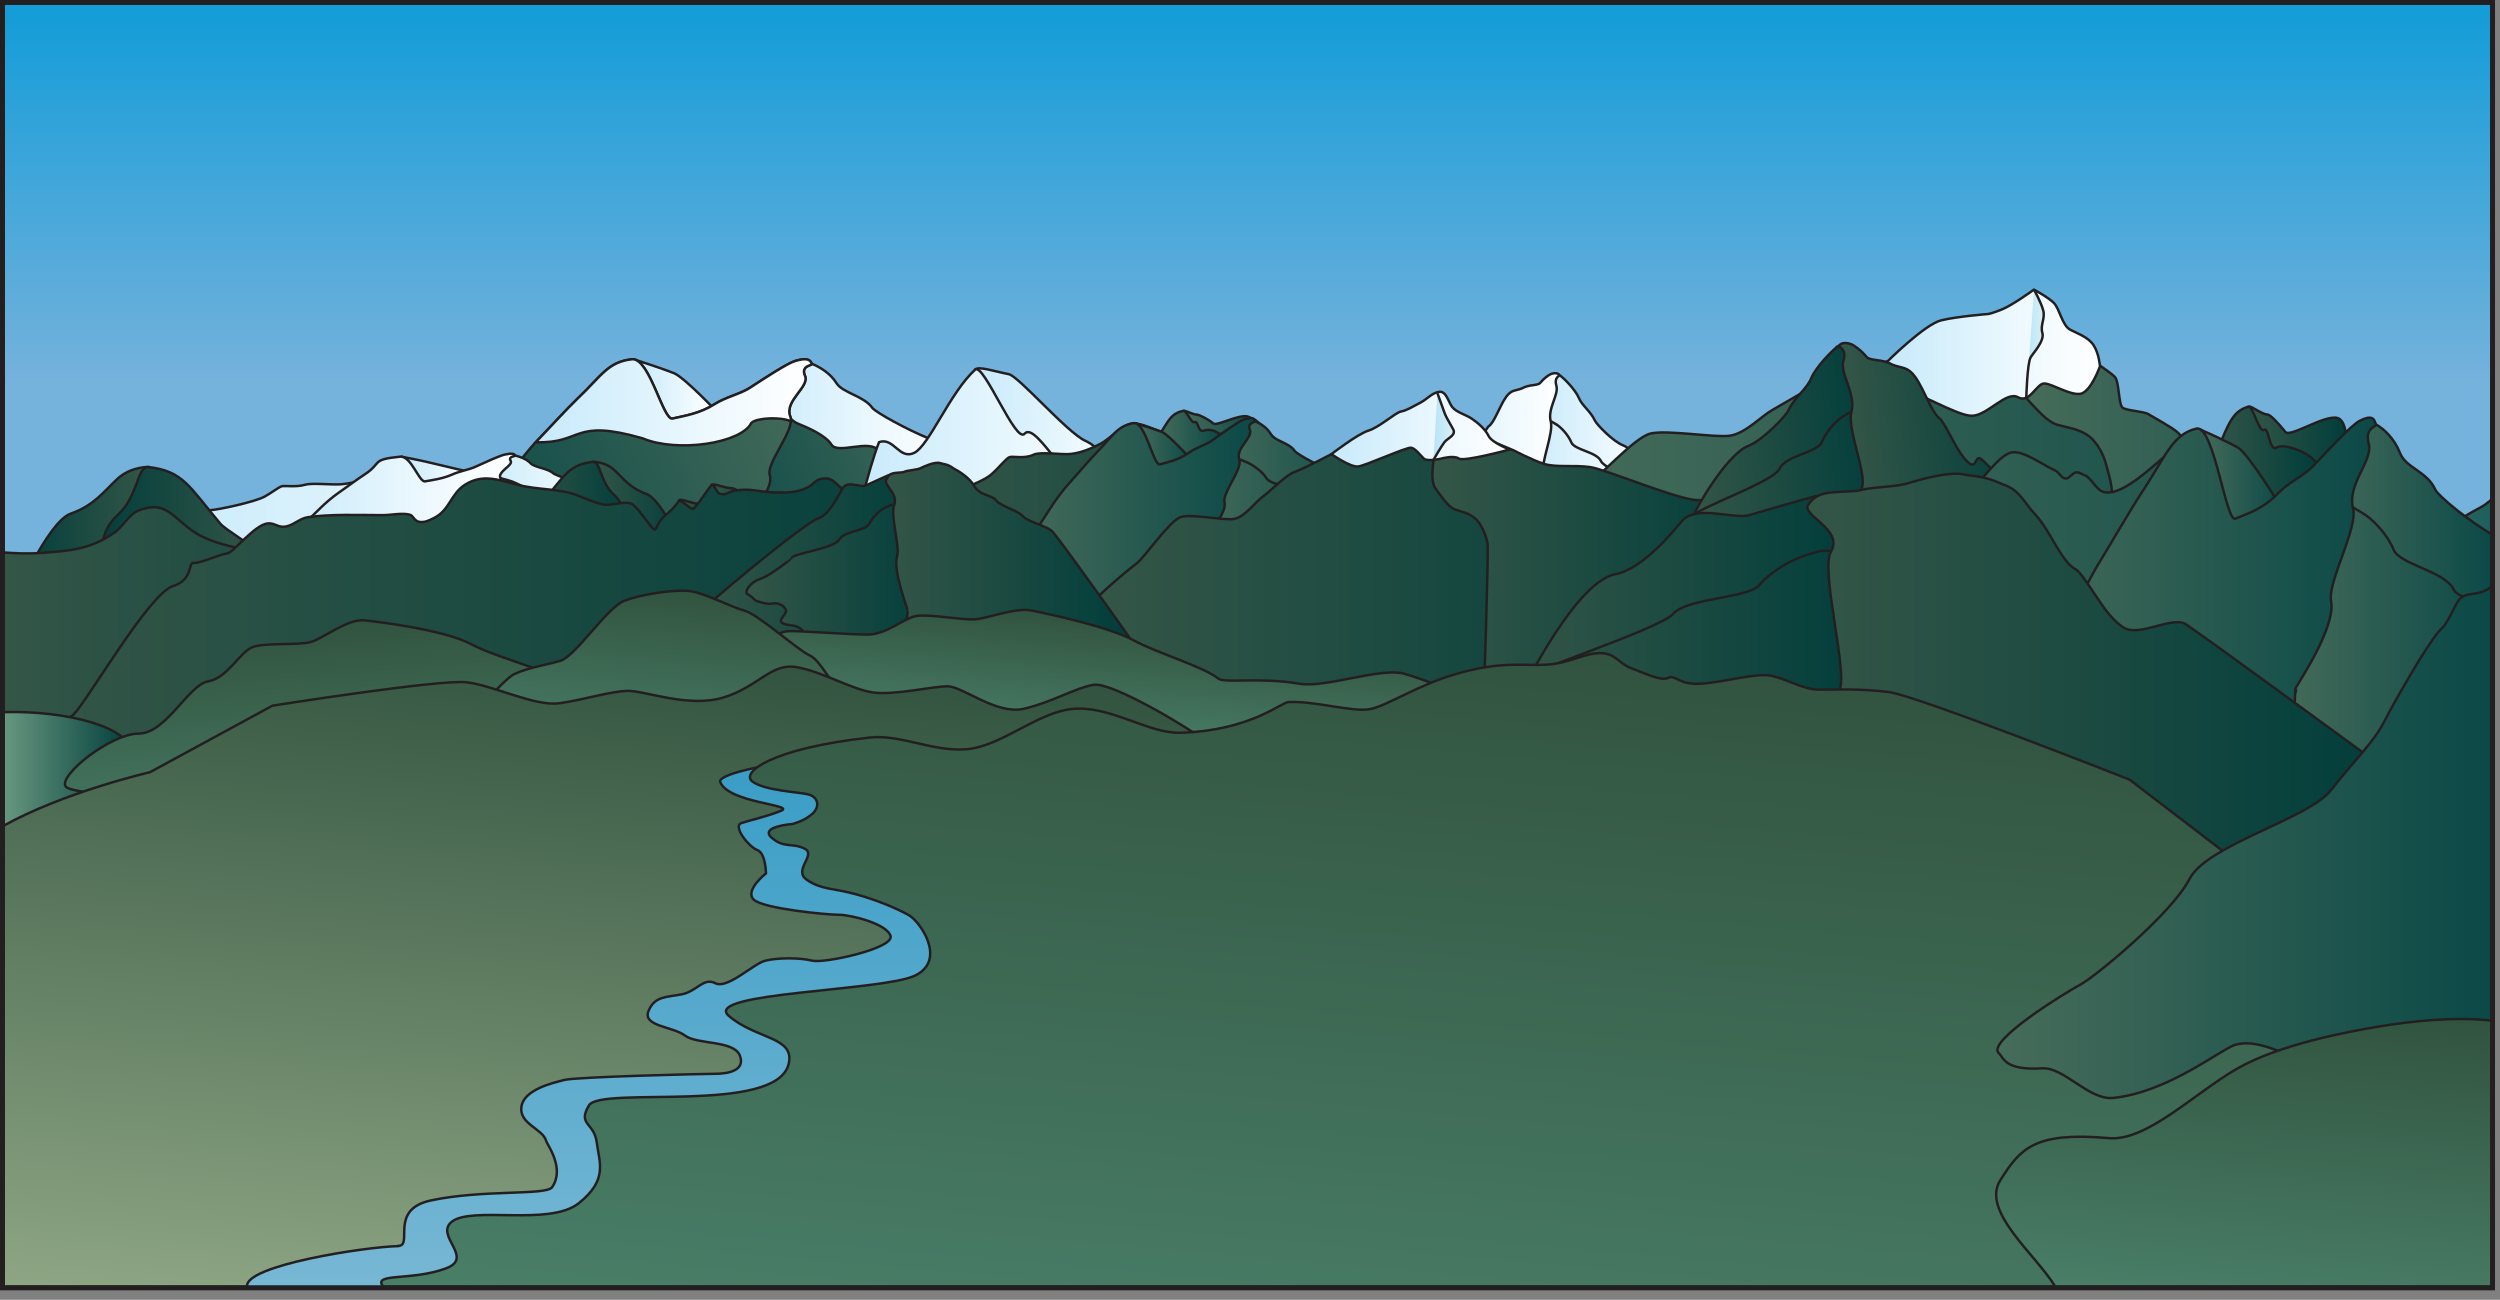 
        <svg xmlns:rdf="http://www.w3.org/1999/02/22-rdf-syntax-ns#" xmlns="http://www.w3.org/2000/svg" xmlns:cc="http://creativecommons.org/ns#" xmlns:xlink="http://www.w3.org/1999/xlink" xmlns:dc="http://purl.org/dc/elements/1.1/" x="0px" y="0px" width="502" height="261" viewBox="0 0 502 261" xml:space="preserve">
            <rect x="0" y="0" width="502" height="261" fill="#808080" stroke="none"/>
            <title>Mountain range 3D: foothills and stream</title>
            <desc xmlns:ian_image_library="https://ian.umces.edu/media-library/">
                <ian_image_library:title>Mountain range 3D: foothills and stream</ian_image_library:title>
                <ian_image_library:descr>Illustration of mountain range with foothills and stream</ian_image_library:descr>
                <ian_image_library:scene>
                    <ian_image_library:contains>diagram, template, base, ecosystem, elements, terrestrial, landform, landscape, feature, mountains, foothills, snowcaps, snowcapped, alp, craig, elevation, peak, pike, palisade, range, ridge, stream river, tributary, headwaters, montane</ian_image_library:contains>
                    <ian_image_library:when>2004-10-06</ian_image_library:when>
                </ian_image_library:scene>
            </desc>
            
 <defs></defs>
 <linearGradient id="ian_symbols_dc853c53085edee4fd47d3c230dd54ff" y2=".5" gradientUnits="userSpaceOnUse" x2="250.5" y1="218.78" x1="250.5">
  <stop stop-color="#75B2DC" offset=".652"/>
  <stop stop-color="#119CD8" offset="1"/>
 </linearGradient>
 <rect height="218.28" width="500" stroke="#231F20" y=".5" x=".5" stroke-width=".5" fill="url(#ian_symbols_dc853c53085edee4fd47d3c230dd54ff)"/>
 <linearGradient id="ian_symbols_843a4709afeec9c4110ebd36321b3267" y2="88.546" gradientUnits="userSpaceOnUse" x2="333.54" y1="88.546" x1="308.03">
  <stop stop-color="#C7EAFB" offset="0"/>
  <stop stop-color="#EEF9FE" offset=".636"/>
  <stop stop-color="#fff" offset="1"/>
 </linearGradient>
 <path stroke="#231F20" stroke-width=".5" d="m313.06 75.27c.815.446 3.321 3.043 3.973 4.628.65 1.581 2.332 2.635 3.217 4.546.36.774 3.599 4.179 5.657 4.977 3.025 1.178 7.673 9.286 7.624 9.825-.027.335-5.141 1.509-7.65 2.591-1.568.673-4.966-6.709-7.081-6.063-3.591 1.105-7.17 3.69-7.17 3.69l-3.605-9.94s2.196-12.27 2.995-12.349c.80-.082 1.23-2.352 2.04-1.908z" fill="url(#ian_symbols_843a4709afeec9c4110ebd36321b3267)"/>
 <linearGradient id="ian_symbols_16a29db582bc03b469ffb004cd1692e2" y2="96.768" gradientUnits="userSpaceOnUse" x2="333.54" y1="96.768" x1="305.57">
  <stop stop-color="#C7EAFB" offset="0"/>
  <stop stop-color="#EEF9FE" offset=".636"/>
  <stop stop-color="#fff" offset="1"/>
 </linearGradient>
 <path stroke="#231F20" stroke-width=".5" d="m312.48 85.213c.814.443 2.383 2.019 3.031 3.599.653 1.585 5.086 1.883 5.974 3.793.885 1.909 12.133 5.737 12.052 6.641-.009.095-4.798 1.146-6.378 2.209-.712.48-1.919-.712-2.683-.442-.93.325-1.149-2.285-1.539-2.237-.367.046-1.413.327-2.397.342-.616.008-1.39-.313-2.001-.215-.857.139-1.33.43-1.736.932-.771.941 1.58 2.388.387 2.947-1.361.636-3.082-.188-4.48 1.296-1.399 1.483-.909 2.927-1.77 3.395-2.819 1.551-4.665 1.628-5.073 1.469-1.236-.488 1.807-12.046 1.807-12.046s2.194-12.262 2.994-12.344c.81-.086 1 .201 1.82.653z" fill="url(#ian_symbols_16a29db582bc03b469ffb004cd1692e2)"/>
 <linearGradient id="ian_symbols_22edbbbbb47af78495d159082abffb08" y2="91.934" gradientUnits="userSpaceOnUse" x2="313.08" y1="91.934" x1="285.17">
  <stop stop-color="#C7EAFB" offset="0"/>
  <stop stop-color="#EEF9FE" offset=".636"/>
  <stop stop-color="#fff" offset="1"/>
 </linearGradient>
 <path stroke="#231F20" stroke-width=".5" d="m306.37 108.81c-.199.143-1.437.231-2.077-.179-.517-.335-1.372-.85-1.547-.923-.354-.157-1.591-.165-2.669-.432-.713-.183-1.636-.895-2.551-1.185-.968-.306-1.947-.174-3.202-.019-.581.069-1.266.884-1.667 1.062-1.575.69-1.869 1.235-3.703.683-2.54-.766-3.783-7.456-3.783-7.456s5.866-7.257 7.831-8.979c1.077-1.045.656 1.459 1.942.365 1.514-1.291 2.804-4.689 3.92-6.109 1.205-.711 2.257-4.14 3.576-5.952 1.072-1.473 1.829-1.166 3.193-1.706 1.39-.824 3.147-.495 3.64-1.1.76-.936 1.759-1.643 2.214-1.8.792-.27 1.405-.125 1.579.189.174.317-1.082.41-.55 2.196.536 1.789-1.836 4.625-1.123 7.195.61 2.187-2.003 8.287-1.546 10.382.654 3.018-3.072 10.021-2.924 10.025 0 0 .30 3.13-.55 3.74z" fill="url(#ian_symbols_22edbbbbb47af78495d159082abffb08)"/>
 <linearGradient id="ian_symbols_bfce0f3c0b39ac044d1b8e94ec6bf70a" y2="86.962" gradientUnits="userSpaceOnUse" x2="192.39" y1="86.962" x1="151.22">
  <stop stop-color="#C7EAFB" offset="0"/>
  <stop stop-color="#EEF9FE" offset=".636"/>
  <stop stop-color="#fff" offset="1"/>
 </linearGradient>
 <path stroke="#231F20" stroke-width=".5" d="m158.53 74.834c1.684.068 2.777-2.497 4.449-1.811 1.669.683 3.756 1.936 4.989 3.915 1.236 1.976 5.491 2.555 7.194 4.963.599.847 6.988 4.393 11.43 6.175l5.791 11.485c-2.532.554-5.354 1.103-7.596 1.415-3.339.472-6.987-3.221-11.473-2.89-7.632.564-15.359 2.861-15.359 2.861l-6.739-12.318c.01-.002 5.64-13.866 7.32-13.798z" fill="url(#ian_symbols_bfce0f3c0b39ac044d1b8e94ec6bf70a)"/>
 <linearGradient id="ian_symbols_9b831404d8a2f3b45591d9ad0704055a" y2="80.911" gradientUnits="userSpaceOnUse" x2="144.37" y1="80.911" x1="127.63">
  <stop stop-color="#C7EAFB" offset="0"/>
  <stop stop-color="#EEF9FE" offset=".636"/>
  <stop stop-color="#fff" offset="1"/>
 </linearGradient>
 <path stroke="#231F20" stroke-width=".5" d="m127.64 72.277s5.111 1.629 7.668 2.644c2.165.86 9.067 8.204 9.067 8.204l-14.056 6.42-2.68-17.268z" fill="url(#ian_symbols_9b831404d8a2f3b45591d9ad0704055a)"/>
 <linearGradient id="ian_symbols_163302d57663a5645d4319b7b23c4b8b" y2="85.391" gradientUnits="userSpaceOnUse" x2="247" gradientTransform="matrix(-.929 .369 .369 .929 340.42 -65.642)" y1="85.391" x1="192.17">
  <stop stop-color="#466C5A" offset=".006"/>
  <stop stop-color="#0B4947" offset="1"/>
 </linearGradient>
 <path stroke="#231F20" stroke-width=".5" d="m149.85 97.159s5.629-13.864 7.313-13.796c1.683.067 1.414 1.027 3.086 1.712 1.669.685 5.494 2.252 6.729 4.23 1.235 1.976 7.726-1.224 9.428 1.18.973 1.377 2.254 1.609 7.231 2.011l13.23.926c-.58.224-5.048 7.783-5.654 7.949-1.538.416-3.437-.153-5.063.004-1.97.192-3.595 1.061-4.422 1.041-.771-.017-2.988.098-5.053-.084-1.291-.11-2.021.595-3.312.583-1.817-.012-2.824.233-3.722.736-1.695.949 2.248 1.868-.305 2.28-2.908.471-5.749 1.111-8.808 2.559-3.061 1.45-2.86 1.279-4.704 1.655-6.048 1.24-9.927.96-10.768.691-2.58-.81 4.77-13.671 4.77-13.671z" fill="url(#ian_symbols_163302d57663a5645d4319b7b23c4b8b)"/>
 <linearGradient id="ian_symbols_151fe898627745d4e9ff6a108adfe0db" y2="70.453" gradientUnits="userSpaceOnUse" x2="295.41" gradientTransform="matrix(-.929 .369 .369 .929 340.42 -65.642)" y1="70.453" x1="216.12">
  <stop stop-color="#466C5A" offset=".006"/>
  <stop stop-color="#0B4947" offset="1"/>
 </linearGradient>
 <path stroke="#231F20" stroke-width=".5" d="m146.13 110.79c-.431.128-3.04-.021-4.342-.628-1.063-.495-2.817-1.267-3.172-1.387-.736-.25-8.83 1.242-10.73.726-2.006-.55-38.047-.903-36.956-3.324 1.614-3.588 5.886-3.149 7.82-5.527 1.938-2.382 5.076-8.069 9.354-12.41 1.434-1.451 6.011-6.444 7.757-8.087 4.972-4.684 6.144-7.491 11.136-8.023 3.484-.063 6.151 12.35 8.031 11.923 2.587-.586 5.511-1.025 8.427-2.871 2.376-1.505 5.217-2.047 7.188-3.344 2.934-1.923 7.511-4.904 9.029-5.353 2.362-.697 3.006-.265 3.308.54.341.405-2.311.256-1.339 2.451.971 2.193-4.239 5.021-2.956 8.166 1.089 2.672-4.899 9.261-4.111 11.796 1.13 3.648-7.278 11.066-6.973 11.096-.02 0 .35 3.71-1.49 4.26z" fill="url(#ian_symbols_151fe898627745d4e9ff6a108adfe0db)"/>
 <linearGradient id="ian_symbols_804a81401d120a64dd1453ddfb601802" y2="80.78" gradientUnits="userSpaceOnUse" x2="163.01" y1="80.78" x1="107.58">
  <stop stop-color="#C7EAFB" offset="0"/>
  <stop stop-color="#EEF9FE" offset=".636"/>
  <stop stop-color="#fff" offset="1"/>
 </linearGradient>
 <path stroke="#231F20" stroke-width=".5" d="m158.69 83.64c-1.283-3.145 3.927-5.973 2.956-8.166-.972-2.195 1.68-2.046 1.339-2.451-.302-.805-.945-1.237-3.308-.54-1.519.449-6.096 3.43-9.029 5.353-1.971 1.296-4.812 1.839-7.188 3.344-2.916 1.846-5.84 2.284-8.427 2.871-1.88.427-4.547-11.985-8.031-11.923-4.992.532-6.164 3.339-11.136 8.023-1.746 1.644-6.323 6.636-7.757 8.087-.181.186-.348.382-.523.567 9.59.29 7.211-4.875 21.438-.792 6.924 2.936 19.798 1.03 21.847-3.089 1.097-1.103 6.286-1.233 7.929-.295.02-.366 0-.704-.11-.989z" fill="url(#ian_symbols_804a81401d120a64dd1453ddfb601802)"/>
 <linearGradient id="ian_symbols_051e418f78847ca44d20fb138777dc28" y2="90.711" gradientUnits="userSpaceOnUse" x2="229.43" y1="90.711" x1="195.73">
  <stop stop-color="#C7EAFB" offset="0"/>
  <stop stop-color="#EEF9FE" offset=".636"/>
  <stop stop-color="#fff" offset="1"/>
 </linearGradient>
 <path stroke="#231F20" stroke-width=".5" d="m229.38 107.17c.702-1.979-5.35-15.894-11.426-18.645-3.722-1.677-13.395-13-15.403-13.391-3.083-.603-6.02-1.661-6.776-.917-.758.741 9.126 26.291 9.126 26.291s23.78 8.64 24.48 6.66z" fill="url(#ian_symbols_051e418f78847ca44d20fb138777dc28)"/>
 <linearGradient id="ian_symbols_bdd5f613f577ad84f91baccc36083a41" y2="94.065" gradientUnits="userSpaceOnUse" x2="230.59" y1="94.065" x1="171.44">
  <stop stop-color="#C7EAFB" offset="0"/>
  <stop stop-color="#EEF9FE" offset=".636"/>
  <stop stop-color="#fff" offset="1"/>
 </linearGradient>
 <path stroke="#231F20" stroke-width=".5" d="m230.59 109.95c-.693-7.086-7.836-16.262-10.788-12.956-3.792 4.243-11.597-12.763-14.065-9.903-1.794 2.078-8.246-14.392-9.937-12.852-5.036 4.577-9.222 15.221-12.217 16.692-2.996 1.467-4.11-3.193-7.067-2.151-2.079 5.181-5.074 17.964-5.074 17.964s49.97 13.9 59.15 3.21z" fill="url(#ian_symbols_bdd5f613f577ad84f91baccc36083a41)"/>
 <linearGradient id="ian_symbols_6e80587621b741044d3fde1906ecae6c" y2="120.19" gradientUnits="userSpaceOnUse" x2="149.04" y1="120.19" x1="26.457">
  <stop stop-color="#C7EAFB" offset="0"/>
  <stop stop-color="#EEF9FE" offset=".636"/>
  <stop stop-color="#fff" offset="1"/>
 </linearGradient>
 <path stroke="#231F20" stroke-width=".5" d="m148.74 114.81c.624-.945-.579-1.902-.705-2.896-.117-.933.715-2.063.064-3.097-.501-.792-1.903-2.485-3.064-3.046-1.253-.607-4.22 2.128-5.778 1.542-.813-.306-4.842-1.385-5.639-1.803-1.936-1.026-.567-4.771-4.202-5.032-2.004-.141-2.587-.113-4.06-.414-1.133-.234-2.273-.681-3.432-.966-1.433-.355-1.028-.552-2.51-.614-.584-.024-1.232.304-1.946.317-2.757.052-5.515-1.015-7.363-1.818-2.784-1.212-5.942-3.907-7.29-4.051-1.348-.149-7.926 3.335-11.056 2.811-.858-.14-1.547-.796-2.284-.892-.361-.044-.945-.275-1.472-.093-.527.177-.666.297-1.105.262-.427-.033-.782-.35-1.219-.432-1.57-.293-4.15-1.137-5.674-.994-1.761.171-4.375 1.913-5.955 2.418-1.664.534-3.502 1.066-5.627 1.235-1.8.136-5.863-.319-7.207.097-1.677.515-3.964.148-4.593.288-.63.141-2.011 1.28-3.459 2.073-2.039 1.122-9.546 2.686-10.819 2.721-1.271.041-7.428 2.801-9.474 2.923l-6.417 27.513c3.922-.202 3.975 14.637 4.356 14.598 3.923-.402 24.592-15.56 28.726-15.351 11.345.572 24.867-2.252 35.449-.615 9.738 1.508 18.893-10.092 28.988-11.891 7.353-1.308 19.312-2.355 25.061-4.617-.03-.06-.13-.12-.30-.16z" fill="url(#ian_symbols_6e80587621b741044d3fde1906ecae6c)"/>
 <linearGradient id="ian_symbols_3b0c855dc4ff4ff4b524c87b2cda76d7" y2="97.456" gradientUnits="userSpaceOnUse" x2="126.07" y1="97.456" x1="95.651">
  <stop stop-color="#C7EAFB" offset="0"/>
  <stop stop-color="#EEF9FE" offset=".636"/>
  <stop stop-color="#fff" offset="1"/>
 </linearGradient>
 <path stroke="#231F20" stroke-width=".5" d="m103.44 91.46c1.059.266 2.371.765 3.13 1.589.76.823 3.478.997 4.527 1.999.426.401 5.659 2.192 8.359 2.695 3.974.74 6.719 3.41 6.615 3.681-.065.167-5.67 1.202-9.118 1.62-2.147.258-4.423-1.259-7.3-1.042-4.898.374-9.885 1.489-9.885 1.489l-4.116-5.154s3.83-6.024 4.908-6.024 1.81-1.117 2.87-.852z" fill="url(#ian_symbols_3b0c855dc4ff4ff4b524c87b2cda76d7)"/>
 <linearGradient id="ian_symbols_22832899d72214f481463c562b67b55f" y2="95.419" gradientUnits="userSpaceOnUse" x2="95.938" y1="95.419" x1="80.814">
  <stop stop-color="#C7EAFB" offset="0"/>
  <stop stop-color="#EEF9FE" offset=".636"/>
  <stop stop-color="#fff" offset="1"/>
 </linearGradient>
 <path stroke="#231F20" stroke-width=".5" d="m80.814 91.748s3.245.609 4.867 1c1.372.33 10.256 2.433 10.256 2.433l-13.688 3.91-1.435-7.343z" fill="url(#ian_symbols_22832899d72214f481463c562b67b55f)"/>
 <linearGradient id="ian_symbols_9f91a9bb1c0078448112890d03e3569a" y2="101.99" gradientUnits="userSpaceOnUse" x2="125.44" y1="101.99" x1="91.02">
  <stop stop-color="#345647" offset="0"/>
  <stop stop-color="#003D3B" offset="1"/>
 </linearGradient>
 <path stroke="#231F20" stroke-width=".5" d="m101.93 96.402c1.059.263 3.045 1.131 3.804 1.956.759.826 6.683 1.195 7.734 2.193 1.05 1.001 12.14.631 11.966 1.08-.017.045-2.176 1.015-4.374 1.469-.992.205-2.2-.008-3.243.088-1.267.117-2.32.516-2.85.524-.492.004-1.915.092-3.234.049-.825-.024-1.303.288-2.131.309-1.161.024-1.811.145-2.394.378-1.103.431 1.408.761-.232.979-1.871.253-3.699.574-5.683 1.246s-1.852.596-3.039.788c-3.894.636-6.375.584-6.906.482-1.628-.305 3.29-5.933 3.29-5.933s3.828-6.026 4.906-6.026c1.059-.013 1.309.144 2.369.408z" fill="url(#ian_symbols_9f91a9bb1c0078448112890d03e3569a)"/>
 <linearGradient id="ian_symbols_cffc04b285df608471c8be03077db8f0" y2="99.518" gradientUnits="userSpaceOnUse" x2="103.46" y1="99.518" x1="56.741">
  <stop stop-color="#C7EAFB" offset="0"/>
  <stop stop-color="#EEF9FE" offset=".636"/>
  <stop stop-color="#fff" offset="1"/>
 </linearGradient>
 <path stroke="#231F20" stroke-width=".5" d="m92.034 107.9c-.277.061-1.945.045-2.77-.192-.672-.193-1.782-.496-2.008-.539-.468-.098-5.675.684-6.885.495-1.276-.202-24.352.265-23.613-.789 1.093-1.561 3.821-1.447 5.098-2.497 1.281-1.05 3.382-3.541 6.191-5.467.943-.648 3.954-2.861 5.099-3.593 3.699-2.372 1.172-3.028 7.261-3.624 2.234-.088 3.741 5.177 4.953 4.96 1.666-.294 3.546-.532 5.44-1.372 1.547-.684 3.376-.966 4.657-1.553 1.91-.874 4.889-2.229 5.871-2.446 1.521-.337 1.928-.164 2.109.174.213.168-1.484.148-.897 1.069.587.923-2.798 2.226-2.026 3.544.655 1.126-3.286 4.046-2.824 5.117.665 1.541-4.838 4.859-4.644 4.867.005.01.183 1.59-1.008 1.85z" fill="url(#ian_symbols_cffc04b285df608471c8be03077db8f0)"/>
 <linearGradient id="ian_symbols_661266c0e274c6c41df2eee35062c580" y2="107.37" gradientUnits="userSpaceOnUse" x2="183.93" gradientTransform="matrix(-1 0 0 1 186.55 0)" y1="107.37" x1="156.71">
  <stop stop-color="#345647" offset="0"/>
  <stop stop-color="#003D3B" offset="1"/>
 </linearGradient>
 <path stroke="#231F20" stroke-width=".5" d="m2.624 120.98s6.86-16.185 11.595-17.845c4.656-1.628 6.577-4.39 9.322-6.947 2.746-2.554 6.295-2.417 6.295-2.417l-1.285 21.693-25.927 5.51z" fill="url(#ian_symbols_661266c0e274c6c41df2eee35062c580)"/>
 <linearGradient id="ian_symbols_869584c096f565d4ed6d3d5c8b961eaa" y2="104.94" gradientUnits="userSpaceOnUse" x2="167.77" gradientTransform="matrix(-1 0 0 1 186.55 0)" y1="104.94" x1="133.88">
  <stop stop-color="#345647" offset="0"/>
  <stop stop-color="#003D3B" offset="1"/>
 </linearGradient>
 <path stroke="#231F20" stroke-width=".5" d="m18.777 115.32c2.226-4.224.772-8.228 4.896-11.955 4.122-3.729 3.861-9.85 6.145-9.58 6.986.825 8.124 3.878 14.433 11.385.947 1.127 6.255 4.263 8.419 6.203-16.448 6.31-14.652 4.81-33.893 3.96z" fill="url(#ian_symbols_869584c096f565d4ed6d3d5c8b961eaa)"/>
 <linearGradient id="ian_symbols_5e42d0ce7dce6964ddab8136464c8af6" y2="102.09" gradientUnits="userSpaceOnUse" x2="137.75" y1="102.09" x1="119.03">
  <stop stop-color="#345647" offset="0"/>
  <stop stop-color="#003D3B" offset="1"/>
 </linearGradient>
 <path stroke="#231F20" stroke-width=".5" d="m137.75 111.45s-4.717-11.13-7.973-12.272c-3.204-1.122-4.524-3.021-6.413-4.779-1.889-1.754-4.329-1.662-4.329-1.662l.884 14.919 17.83 3.79z" fill="url(#ian_symbols_5e42d0ce7dce6964ddab8136464c8af6)"/>
 <linearGradient id="ian_symbols_cec5431714f876043d079e0d8f7336b6" y2="100.42" gradientUnits="userSpaceOnUse" x2="126.64" y1="100.42" x1="103.33">
  <stop stop-color="#345647" offset="0"/>
  <stop stop-color="#003D3B" offset="1"/>
 </linearGradient>
 <path stroke="#231F20" stroke-width=".5" d="m126.64 107.56c-1.529-2.905-.531-5.66-3.368-8.222-2.833-2.565-2.655-6.773-4.226-6.59-4.806.568-5.587 2.667-9.927 7.831-.649.774-4.3 2.933-5.788 4.265 11.32 4.34 10.08 3.3 23.32 2.72z" fill="url(#ian_symbols_cec5431714f876043d079e0d8f7336b6)"/>
 <linearGradient id="ian_symbols_569bab1f7837a604e51b89591fedc212" y2="106.78" gradientUnits="userSpaceOnUse" x2="299.87" y1="106.78" x1="182.55">
  <stop stop-color="#345647" offset="0"/>
  <stop stop-color="#003D3B" offset="1"/>
 </linearGradient>
 <path stroke="#231F20" stroke-width=".5" d="m299.56 120.51c.658-1.579-.609-3.18-.74-4.843-.124-1.56.751-3.445.064-5.18-.526-1.326-2.001-4.151-3.221-5.089-1.316-1.013-4.23-1.523-5.869-2.505-.854-.512-1.977-1.21-2.815-1.916-2.035-1.711-3.918-3.993-7.74-4.429-2.105-.234-2.72-.185-4.268-.692-1.189-.39-2.392-1.138-3.608-1.616-1.507-.588-1.083-.92-2.64-1.022-.612-.044-1.296.512-2.047.532-2.898.079-5.798-1.696-7.741-3.041-2.929-2.026-6.25-6.533-7.667-6.779-1.419-.239-8.333 5.58-11.624 4.709-.903-.241-1.628-1.337-2.401-1.494-.382-.076-.996-.458-1.549-.158-.553.298-.699.5-1.162.439-.45-.053-.822-.583-1.282-.719-1.651-.496-4.364-1.905-5.966-1.659-1.852.278-4.6 3.186-6.264 4.04-1.747.893-3.68 1.781-5.915 2.055-1.893.237-6.165-.521-7.579.168-1.761.864-4.168.25-4.827.483-.662.232-2.117 2.138-3.638 3.463-2.146 1.873-10.039 4.493-11.376 4.558-1.338.059-2.992.055-5.141.261v19.815c4.121-.337 12.949-1.063 13.352-1.132 4.123-.671 8.54-.711 12.889-.363 11.928.956 22.695 4.096 33.822 6.829 10.24 2.523 20.297 6.307 30.911 3.301 7.732-2.188 20.306-3.94 26.353-7.726-.01-.14-.11-.23-.29-.30z" fill="url(#ian_symbols_569bab1f7837a604e51b89591fedc212)"/>
 <linearGradient id="ian_symbols_c2207dae4c735f6439aa848ef740efd3" y2="84.942" gradientUnits="userSpaceOnUse" x2="251.66" y1="84.942" x1="237.72">
  <stop stop-color="#466C5A" offset=".006"/>
  <stop stop-color="#0B4947" offset="1"/>
 </linearGradient>
 <path stroke="#231F20" stroke-width=".5" d="m251.37 87.379s1.097-3.386-.979-3.777c-1.815-.34-6.092 2.003-6.752 1.441-1.103-.937-2.885-1.766-3.274-1.782-.892-.02-2.385-.894-2.618-.74-.228.152 1.167 4.328 1.167 4.328l12.45.530z" fill="url(#ian_symbols_c2207dae4c735f6439aa848ef740efd3)"/>
 <linearGradient id="ian_symbols_2002f299385176b43d79c369a9855ed7" y2="87.478" gradientUnits="userSpaceOnUse" x2="244.97" y1="87.478" x1="232.56">
  <stop stop-color="#466C5A" offset=".006"/>
  <stop stop-color="#0B4947" offset="1"/>
 </linearGradient>
 <path stroke="#231F20" stroke-width=".5" d="m239.6 92.462c2.019-.122 3.955-4.027 5.362-4.666.158-1.131-2.143-1.787-3.156-1.341-1.3.569-1.128-2.079-1.979-1.694-.619.282-1.602-2.403-2.204-2.268-1.839.406-2.518 1.131-3.797 3.218-.143.233-.927 1.52-1.258 1.912 1.88 1.177 4.52 4.993 7.04 4.839z" fill="url(#ian_symbols_2002f299385176b43d79c369a9855ed7)"/>
 <linearGradient id="ian_symbols_f1dbd6769790c164d1bf3ac5597cdc27" y2="94.579" gradientUnits="userSpaceOnUse" x2="275.72" y1="94.579" x1="243.74">
  <stop stop-color="#466C5A" offset=".006"/>
  <stop stop-color="#0B4947" offset="1"/>
 </linearGradient>
 <path stroke="#231F20" stroke-width=".5" d="m251.92 84.557c1.114.442 2.497 1.275 3.294 2.654.8 1.38 3.655 1.671 4.761 3.343.446.677 5.95 3.665 8.791 4.502 4.177 1.24 7.062 5.707 6.955 6.152-.069.285-5.962 2.018-9.589 2.713-2.26.429-4.65-2.107-7.676-1.742-5.149.625-10.394 2.489-10.394 2.489l-4.326-8.616s4.024-10.073 5.158-10.073c1.14-.002 1.92-1.866 3.03-1.424z" fill="url(#ian_symbols_f1dbd6769790c164d1bf3ac5597cdc27)"/>
 <linearGradient id="ian_symbols_32c1042315a41a24599d3c7d110d6ba8" y2="91.175" gradientUnits="userSpaceOnUse" x2="239.22" y1="91.175" x1="228.13">
  <stop stop-color="#466C5A" offset=".006"/>
  <stop stop-color="#0B4947" offset="1"/>
 </linearGradient>
 <path stroke="#231F20" stroke-width=".5" d="m228.13 85.04s3.415 1.018 5.119 1.671c1.444.549 5.966 5.605 5.966 5.605l-9.573 4.996-1.52-12.272z" fill="url(#ian_symbols_32c1042315a41a24599d3c7d110d6ba8)"/>
 <linearGradient id="ian_symbols_4f85269680eefa34294ff3cf11e23002" y2="102.17" gradientUnits="userSpaceOnUse" x2="275.06" y1="102.17" x1="238.86">
  <stop stop-color="#466C5A" offset=".006"/>
  <stop stop-color="#0B4947" offset="1"/>
 </linearGradient>
 <path stroke="#231F20" stroke-width=".5" d="m250.34 92.819c1.113.442 3.202 1.886 4 3.266.798 1.375 7.027 2 8.133 3.671 1.104 1.672 12.764 1.052 12.581 1.803-.018.078-2.287 1.699-4.6 2.459-1.042.338-2.313-.012-3.409.146-1.333.195-2.441.859-2.997.871-.517.011-2.013.156-3.401.084-.867-.039-1.37.482-2.238.516-1.224.044-1.906.245-2.517.634-1.161.721 1.479 1.269-.246 1.639-1.968.417-3.89.957-5.974 2.084-2.087 1.122-1.95.991-3.198 1.314-4.094 1.062-6.702.973-7.263.81-1.709-.516 3.462-9.927 3.462-9.927s4.024-10.068 5.157-10.068c1.14.003 1.41.266 2.52.707z" fill="url(#ian_symbols_4f85269680eefa34294ff3cf11e23002)"/>
 <linearGradient id="ian_symbols_1521bc8a3ba424b4c18acc28bc434498" y2="102.85" gradientUnits="userSpaceOnUse" x2="251.94" y1="102.85" x1="202.81">
  <stop stop-color="#466C5A" offset=".006"/>
  <stop stop-color="#0B4947" offset="1"/>
 </linearGradient>
 <path stroke="#231F20" stroke-width=".5" d="m239.93 112.05c-.291.104-2.046.072-2.915-.325-.704-.324-1.873-.83-2.11-.901-.491-.159-11.87 11.223-13.141 10.909-1.341-.336-19.701-9.634-18.929-11.396 1.15-2.611 4.02-2.424 5.364-4.181 1.344-1.754 3.553-5.916 6.506-9.138.992-1.083 4.162-4.783 5.362-6.007 3.43-3.49 4.267-5.534 7.639-6.056 2.348-.146 3.932 8.651 5.206 8.293 1.753-.494 3.728-.888 5.721-2.292 1.625-1.147 3.55-1.615 4.897-2.597 2.009-1.462 5.143-3.728 6.174-4.089 1.6-.566 2.026-.276 2.215.291.227.278-1.558.253-.942 1.791.618 1.54-2.941 3.712-2.132 5.924.69 1.879-3.452 6.762-2.968 8.551.699 2.579-5.086 8.124-4.882 8.135 0 0 .18 2.64-1.07 3.09z" fill="url(#ian_symbols_1521bc8a3ba424b4c18acc28bc434498)"/>
 <linearGradient id="ian_symbols_e2b855472aedee349dd7a2f6f6f416bd" y2="97.312" gradientUnits="userSpaceOnUse" x2="278.17" y1="97.312" x1="268.35">
  <stop stop-color="#345647" offset="0"/>
  <stop stop-color="#003D3B" offset="1"/>
 </linearGradient>
 <path stroke="#231F20" stroke-width=".5" d="m277.76 101.28s1.243-3.893-.561-4.608c-1.773-.701-5.396-1.892-6.442-2.991-1.047-1.103-2.398-1.045-2.398-1.045l.49 9.349 8.91-.70z" fill="url(#ian_symbols_e2b855472aedee349dd7a2f6f6f416bd)"/>
 <linearGradient id="ian_symbols_d9e21a7077c6ddb4318198f3537e4bd0" y2="97.453" gradientUnits="userSpaceOnUse" x2="272.56" y1="97.453" x1="259.65">
  <stop stop-color="#345647" offset="0"/>
  <stop stop-color="#003D3B" offset="1"/>
 </linearGradient>
 <path stroke="#231F20" stroke-width=".5" d="m272.56 101.92c-.847-1.819-.293-3.544-1.864-5.148-1.571-1.606-1.471-4.246-2.339-4.129-2.663.358-3.099 1.673-5.499 4.907-.361.486-2.384 1.834-3.208 2.67 6.27 2.71 5.58 2.07 12.91 1.7z" fill="url(#ian_symbols_d9e21a7077c6ddb4318198f3537e4bd0)"/>
 <linearGradient id="ian_symbols_d7fb785802b1aec4d9947bd26696e707" y2="110.71" gradientUnits="userSpaceOnUse" x2="493.61" y1="110.71" x1="306.48">
  <stop stop-color="#466C5A" offset=".006"/>
  <stop stop-color="#0B4947" offset="1"/>
 </linearGradient>
 <path stroke="#231F20" stroke-width=".5" d="m485.73 116.54l-25.28-12.504-15.548-5.374-6.358-6.159-8.717-8.218-7.777-.979-10.803-7.698-7.591-5.663-11.725 3.059-12.884-.473s-9.741 3.44-12.326 4.107-8.648 4.479-10.836 5.686c-2.188 1.21-5.488 4.821-8.674 5.187-3.188.366-12.541-1.248-15.826-.446-3.283.8-10.945 9.495-13.193 10.743-2.248 1.247-9.734 6.162-11.268 7.556-1.536 1.396 1.447 12.399 1.447 12.399l12.621 5.501 17.039 2.962 30.918 2.117 54.979 23.135 36.027-25.767 33.661-2.164v-2.501l-7.88-4.51z" fill="url(#ian_symbols_d7fb785802b1aec4d9947bd26696e707)"/>
 <linearGradient id="ian_symbols_827019f45fbdb8e4319d6d57e14d6c22" y2="91.115" gradientUnits="userSpaceOnUse" x2="492.08" y1="91.115" x1="406.42">
  <stop stop-color="#466C5A" offset=".006"/>
  <stop stop-color="#0B4947" offset="1"/>
 </linearGradient>
 <path stroke="#231F20" stroke-width=".5" d="m407.27 71.565s-1.911 6.837 0 8.825c1.913 1.985 3.796 4.304 5.85 4.901 2.052.601 4.439.839 6.337 2.288 1.896 1.451 3.053 4.139 3.411 5.558.356 1.42 1.779 5.581.976 7.517-.804 1.937-3.901 12.93-3.901 12.93s9.442 2.426 11.698 2.434c2.259.008 5.251-1.503 7.313-1.34 2.06.162 5.073-.809 7.309-.296 2.24.515 45.816-3.922 45.816-3.922s-9.021-1.479-11.696-2.286c-2.673-.809-11.516-3.946-13.646-4.577-2.133-.628-13.221-2.896-14.137-3.269-.914-.374-1.112-2.122-1.949-2.944-.839-.821-4.081-3.684-5.362-4.575-1.279-.891-2.999-.747-4.387-1.633-1.387-.891-2.479-3.492-3.9-4.577-1.416-1.086-4.74-2.894-5.63-3.448-.886-.553-4.293-.674-5.141-1.274-.845-.602-.674-5.208-1.56-6.186-.883-.973-6.913-4.951-6.913-4.951l-3.923-4.526-6.57 5.369z" fill="url(#ian_symbols_827019f45fbdb8e4319d6d57e14d6c22)"/>
 <linearGradient id="ian_symbols_6b593534cb99aa540119aae4c6d978a1" y2="70.824" gradientUnits="userSpaceOnUse" x2="421.68" y1="70.824" x1="379.04">
  <stop stop-color="#C7EAFB" offset="0"/>
  <stop stop-color="#EEF9FE" offset=".636"/>
  <stop stop-color="#fff" offset="1"/>
 </linearGradient>
 <path stroke="#231F20" stroke-width=".5" d="m395.98 83.49c3.096-.055 6.887-5.05 9.229-3.721 2.34 1.327 3.732-2.791 5.285-2.764 1.553.025 5.144 2.411 7.245 2.074 2.105-.34 3.938-5.53 3.938-5.53s-.193-2.521-1.252-4.177c-1.061-1.658-3.063-2.292-4.712-3.159-1.648-.869-2.118-4.186-3.295-5.374-1.18-1.184-4.006-2.682-4.006-2.682s-4.242 3.08-6.359 3.948c-2.119.869-2.828.946-2.828.946s-6.125.477-9.424 1.267c-3.299.79-10.762 8.215-10.762 8.215s.897 6.271 3.254 6.006c2.36-.261 10.6 5.002 13.69 4.951z" fill="url(#ian_symbols_6b593534cb99aa540119aae4c6d978a1)"/>
 <linearGradient id="ian_symbols_6084a2532ec404240db532ed595b1a98" y2="68.988" gradientUnits="userSpaceOnUse" x2="410.38" y1="68.988" x1="406.88">
  <stop stop-color="#B6E4FA" offset=".006"/>
  <stop stop-color="#DAF0F4" offset="1"/>
 </linearGradient>
 <path stroke="#231F20" stroke-width=".5" d="m408.42 58.157s1.448 2.566 1.866 4.205c.417 1.641-.649 2.903-.181 4.485.473 1.577-1.682 3.825-2.354 4.915-.675 1.093-.871 8.058-.871 8.058" fill="url(#ian_symbols_6084a2532ec404240db532ed595b1a98)"/>
 <linearGradient id="ian_symbols_395a0cb4395f1004bdbb7a774fc82f00" y2="118.57" gradientUnits="userSpaceOnUse" x2="349" y1="118.57" x1="220.31">
  <stop stop-color="#345647" offset="0"/>
  <stop stop-color="#003D3B" offset="1"/>
 </linearGradient>
 <path stroke="#231F20" stroke-width=".5" d="m285.76 88.941l-7.897 2.66-10.511-.411s-5.645 2.989-7.386 3.572c-1.74.579-4.909 3.897-6.383 4.948-1.473 1.05-3.696 4.19-5.843 4.508-2.146.317-8.447-1.082-10.659-.386-2.212.695-7.373 8.259-8.884 9.345-1.516 1.082-6.559 5.357-7.593 6.572-1.031 1.211.978 10.784.978 10.784l8.5 4.782 11.476 2.579 20.826 1.838 53.974 8.476 7.323-1.554 25.319-2.099-7.96-5.877-17.025-20.089-10.475-4.669-4.284-5.363-5.869-7.143-5.241-.854-7.273-6.697-5.12-4.932z" fill="url(#ian_symbols_395a0cb4395f1004bdbb7a774fc82f00)"/>
 <linearGradient id="ian_symbols_8429b8275d6b2ca43154cc531e7c6ab8" y2="114.14" gradientUnits="userSpaceOnUse" x2="354.13" y1="114.14" x1="287.63">
  <stop stop-color="#345647" offset="0"/>
  <stop stop-color="#003D3B" offset="1"/>
 </linearGradient>
 <path stroke="#231F20" stroke-width=".5" d="m288.2 90.346s-1.286 5.949 0 7.674c1.289 1.729 2.557 3.745 3.94 4.268 1.385.519 2.99.729 4.268 1.991 1.278 1.26 2.057 3.597 2.298 4.832.24 1.234-.836 33.47-.836 33.47l47.454-18.403s9.699-18.889 8.74-19.833c-.956-.942-9.423-4.136-12.958-3.918-3.536.217-18.59-6.179-21.799-6.637-3.208-.458-6.849.12-9.242-.637-2.394-.756-6.033-2.674-6.033-2.674l-11.41-4.786-4.42 4.65z" fill="url(#ian_symbols_8429b8275d6b2ca43154cc531e7c6ab8)"/>
 <linearGradient id="ian_symbols_84880eedafb4c0d4d94e74c23af91806" y2="86.177" gradientUnits="userSpaceOnUse" x2="303.15" y1="86.177" x1="267.36">
  <stop stop-color="#C7EAFB" offset="0"/>
  <stop stop-color="#EEF9FE" offset=".636"/>
  <stop stop-color="#fff" offset="1"/>
 </linearGradient>
 <path stroke="#231F20" stroke-width=".5" d="m283.38 89.899c.832.189 1.804 1.479 2.508 2.176.703.696 3.561 0 3.561 0s2.458-.697 3.491 0c1.03.696 10.211-1.818 10.211-1.818s-3.539-1.295-4.254-2.734c-.714-1.444-2.271-2.707-3.383-3.465-1.11-.753-3.111-1.286-3.904-2.316-.792-1.031-1.194-3.263-2.637-3.057-1.444.203-2.321 1.412-3.75 2.167-1.431.752-2.842 1.605-3.905 1.783-1.065.176-4.288 3.137-6.51 3.825-2.223.684-7.452 4.73-7.452 4.73s3.816 2.708 5.402 2.479c1.58-.230 9.78-3.956 10.62-3.77z" fill="url(#ian_symbols_84880eedafb4c0d4d94e74c23af91806)"/>
 <linearGradient id="ian_symbols_95c6e711d6b4e8b4e580e553c63d5ec1" y2="-22.748" gradientUnits="userSpaceOnUse" x2="360.01" gradientTransform="matrix(.996 -.089 .187 2.086 21.982 166.43)" y1="-22.748" x1="322.48">
  <stop stop-color="#345647" offset="0"/>
  <stop stop-color="#003D3B" offset="1"/>
 </linearGradient>
 <path stroke="#231F20" stroke-width=".5" d="m369.36 69.344c-1.164.639-4.744 4.348-5.673 6.617-.93 2.255-3.332 3.761-4.599 6.49-.513 1.108-5.141 5.972-8.079 7.111-4.322 1.681-10.963 13.266-10.892 14.039.04.477 7.342 2.149 10.929 3.699 2.236.957 7.096-9.587 10.116-8.661 5.131 1.577 10.245 5.271 10.245 5.271l5.146-14.201s-3.135-17.53-4.277-17.638c-1.15-.115-1.77-3.358-2.93-2.727z" fill="url(#ian_symbols_95c6e711d6b4e8b4e580e553c63d5ec1)"/>
 <linearGradient id="ian_symbols_e27c18b139bf101451d240ac1c68b223" y2="-16.515" gradientUnits="userSpaceOnUse" x2="361.23" gradientTransform="matrix(.996 -.089 .187 2.086 21.982 166.43)" y1="-16.515" x1="322.48">
  <stop stop-color="#345647" offset="0"/>
  <stop stop-color="#003D3B" offset="1"/>
 </linearGradient>
 <path stroke="#231F20" stroke-width=".5" d="m370.2 83.547c-1.162.635-3.4 2.89-4.329 5.145-.931 2.265-7.266 2.691-8.533 5.423-1.265 2.723-17.334 8.189-17.217 9.486.012.133 6.852 1.635 9.111 3.151 1.018.688 2.741-1.014 3.832-.629 1.329.465 1.641-3.268 2.2-3.201.524.069 2.017.472 3.424.491.878.013 1.985-.445 2.86-.305 1.225.196 1.898.611 2.479 1.33 1.102 1.344-2.256 3.408-.552 4.209 1.942.913 4.399-.266 6.401 1.85 1.997 2.12 1.299 4.184 2.527 4.851 4.027 2.217 6.664 2.326 7.246 2.097 1.769-.696-2.578-17.205-2.578-17.205s-3.136-17.517-4.28-17.633c-1.14-.113-1.42.301-2.59.940z" fill="url(#ian_symbols_e27c18b139bf101451d240ac1c68b223)"/>
 <linearGradient id="ian_symbols_241b46817edbf294ad73e2c519596476" y2="-19.652" gradientUnits="userSpaceOnUse" x2="391.16" gradientTransform="matrix(.996 -.089 .187 2.086 21.982 166.43)" y1="-19.652" x1="354.63">
  <stop stop-color="#345647" offset="0"/>
  <stop stop-color="#003D3B" offset="1"/>
 </linearGradient>
 <path stroke="#231F20" stroke-width=".5" d="m378.93 117.26c.285.206 2.053.336 2.967-.256.741-.477 1.963-1.213 2.212-1.315.507-.226 2.271-.237 3.811-.619 1.02-.256 2.338-1.274 3.645-1.69 1.386-.434 2.783-.249 4.575-.028.833.102 1.808 1.268 2.384 1.517 2.248.99 2.67 1.767 5.289.978 3.627-1.094 5.405-10.652 5.405-10.652s-8.383-10.365-11.188-12.829c-1.542-1.49-.941 2.086-2.775.525-2.164-1.847-4.005-6.701-5.598-8.727-1.722-1.019-3.228-5.918-5.106-8.505-1.537-2.104-2.618-1.666-4.568-2.438-1.984-1.179-4.492-.709-5.195-1.573-1.088-1.333-2.514-2.349-3.164-2.571-1.131-.384-2.007-.176-2.258.271-.25.454 1.548.586.785 3.139-.763 2.558 2.624 6.607 1.606 10.28-.871 3.12 2.863 11.838 2.21 14.83-.94 4.313 4.386 14.313 4.177 14.32 0 0-.43 4.47.79 5.35z" fill="url(#ian_symbols_241b46817edbf294ad73e2c519596476)"/>
 <linearGradient id="ian_symbols_305b4e52a0c50d641dc44d89101dcc18" y2="258.35" gradientUnits="userSpaceOnUse" x2="118.27" y1="143.39" x1="118.27">
  <stop stop-color="#349BC5" offset="0"/>
  <stop stop-color="#77B7D4" offset="1"/>
 </linearGradient>
 <polygon stroke="#0083B7" stroke-width=".5" points="204.26 195.74 204.27 143.39 142.21 148.16 119.99 189.3 32.272 258.35 99.846 258.35" fill="url(#ian_symbols_305b4e52a0c50d641dc44d89101dcc18)"/>
 <linearGradient id="ian_symbols_a0e0820be2bd79344d396d66158c6ade" y2="118.05" gradientUnits="userSpaceOnUse" x2="3.725" y1="118.05" x1=".5">
  <stop stop-color="#345647" offset="0"/>
  <stop stop-color="#003D3B" offset="1"/>
 </linearGradient>
 <path stroke="#231F20" stroke-width=".5" d="m.5 116.87v2.366l3.225-.231c0-.01-1.337-.92-3.225-2.14z" fill="url(#ian_symbols_a0e0820be2bd79344d396d66158c6ade)"/>
 <linearGradient id="ian_symbols_b51f279cc2a54464190f2c450e38697a" y2="147.88" gradientUnits="userSpaceOnUse" x2="129.79" y1="147.88" x1=".5">
  <stop stop-color="#345647" offset="0"/>
  <stop stop-color="#003D3B" offset="1"/>
 </linearGradient>
 <path stroke="#231F20" stroke-width=".5" d="m127.6 167.24c-7.838-1.069-13.529-10.928-21.911-9.014-5.916-2.896-10.279-8.665-11.647-8.645-1.366.021-2.714 1.964-4.721 1.782-2.004-.184-13.562-14.581-19.215-23.66-2.357-3.784-4.634-10.934-8.373-13.52-5.923-4.106-15.827-3.009-22.495-7.204-4.609-2.899-5.694-6.604-11.257-4.533-2.154.802-3.138 3.226-5.052 4.538-4.777 3.285-8.56 3.591-14.321 4.026-3.265.248-5.773.066-8.103-.089v40.716l9.455-4.333c46.734-.531 60.173 38.981 106.46 46.482 6.897 1.118 5.833-5.485 12.861-6.459.14-1.48.328-2.192.513-2.502-.176-.311-.384-.729-.65-1.336-1.86-4.26-.83-11.58-1.54-16.26z" fill="url(#ian_symbols_b51f279cc2a54464190f2c450e38697a)"/>
 <linearGradient id="ian_symbols_a3dd629a96137ad4291651603ee9cf1e" y2="185.05" gradientUnits="userSpaceOnUse" x2="130.4" y1="185.05" x1="129.79">
  <stop stop-color="#345647" offset="0"/>
  <stop stop-color="#003D3B" offset="1"/>
 </linearGradient>
 <path stroke="#231F20" stroke-width=".5" d="m129.79 184.83z" fill="url(#ian_symbols_a3dd629a96137ad4291651603ee9cf1e)"/>
 <linearGradient id="ian_symbols_6abb1ad16bbd35f42da5f40a8b5a846b" y2="131.48" gradientUnits="userSpaceOnUse" x2="500.5" y1="131.48" x1="474.83">
  <stop stop-color="#456C66" offset=".006"/>
  <stop stop-color="#1D5F5C" offset="1"/>
 </linearGradient>
 <path stroke="#231F20" stroke-width=".5" d="m498.23 101.81c-3.509 1.787-15.616 9.287-18.313 11.62-2.695 2.334-5.09 25.9-5.09 25.9l12.732 15.604 12.938 7.838v-62.602c-.95.78-1.74 1.38-2.27 1.64z" fill="url(#ian_symbols_6abb1ad16bbd35f42da5f40a8b5a846b)"/>
 <linearGradient id="ian_symbols_6fa911c1883e6ce46576ed1b5c84d8d4" y2="85.655" gradientUnits="userSpaceOnUse" x2="291.93" y1="85.655" x1="287.82">
  <stop stop-color="#B6E4FA" offset=".006"/>
  <stop stop-color="#DAF0F4" offset="1"/>
 </linearGradient>
 <path stroke="#231F20" stroke-width=".5" d="m288.63 78.942s1.186 3.294 1.475 4.087c.29.791 1.07 2.002 1.698 3.185.628 1.187-1.119 1.77-1.722 2.526-.601.752-2.256 3.628-2.256 3.628" fill="url(#ian_symbols_6fa911c1883e6ce46576ed1b5c84d8d4)"/>
 <linearGradient id="ian_symbols_b8e89a0fe8f1ebe4815b67bf767e0c71" y2="138.32" gradientUnits="userSpaceOnUse" x2="500.5" y1="138.32" x1="337.54">
  <stop stop-color="#466C5A" offset=".006"/>
  <stop stop-color="#0B4947" offset="1"/>
 </linearGradient>
 <path stroke="#231F20" stroke-width=".5" d="m496.5 129.83c-1.263-1.114-2.929-2.639-4.17-4.176-3.02-3.733-5.809-8.72-11.473-9.669-3.121-.523-4.032-.408-6.325-1.517-1.765-.854-3.544-2.482-5.348-3.524-2.234-1.288-1.605-2.011-3.914-2.24-.909-.088-1.919 1.117-3.032 1.167-4.296.177-8.597-3.704-11.476-6.641-4.34-4.425-9.265-14.272-11.363-14.799-2.101-.531-12.35 12.183-17.231 10.278-1.336-.523-2.41-2.917-3.558-3.267-.565-.168-1.474-.998-2.295-.342s-1.038 1.089-1.722.961c-.666-.12-1.222-1.274-1.903-1.572-2.444-1.078-6.464-4.155-8.841-3.624-2.742.612-6.815 6.962-9.281 8.825-2.594 1.951-5.458 3.893-8.77 4.496-2.802.513-9.137-1.15-11.234.362-2.609 1.882-6.174.544-7.155 1.055-.979.505-3.137 4.665-5.391 7.566-3.181 4.086-14.88 9.802-16.862 9.938-1.98.142-4.434.133-7.617.575v43.274c6.109-.736 19.194-2.326 19.789-2.471 6.111-1.473 12.66-1.561 19.104-.796 17.679 2.095 33.638 8.942 50.128 14.919 15.18 5.498 30.085 13.757 45.815 7.201 7.82-3.263 18.977-6.084 28.125-10.166v-43.374c-1.46-.73-2.92-1.48-4-2.43z" fill="url(#ian_symbols_b8e89a0fe8f1ebe4815b67bf767e0c71)"/>
 <linearGradient id="ian_symbols_d0132b386f69c0d42d3c92521ca41a7d" y2="87.921" gradientUnits="userSpaceOnUse" x2="471.18" y1="87.921" x1="451.6">
  <stop stop-color="#345647" offset="0"/>
  <stop stop-color="#003D3B" offset="1"/>
 </linearGradient>
 <path stroke="#231F20" stroke-width=".5" d="m470.83 94.184s1.427-9.45-1.484-10.254c-2.543-.704-9.507 3.975-10.432 2.821-1.545-1.93-3.066-3.496-3.617-3.519-1.245-.051-3.338-1.858-3.662-1.535-.323.323 1.633 8.928 1.633 8.928l17.56 3.559z" fill="url(#ian_symbols_d0132b386f69c0d42d3c92521ca41a7d)"/>
 <linearGradient id="ian_symbols_f0a9ab741e58ded4d12506577faa75c5" y2="90.824" gradientUnits="userSpaceOnUse" x2="465.24" y1="90.824" x1="444.38">
  <stop stop-color="#345647" offset="0"/>
  <stop stop-color="#003D3B" offset="1"/>
 </linearGradient>
 <path stroke="#231F20" stroke-width=".5" d="m465.24 93.753c.219-2.33-6.502-4.859-7.918-3.943-1.826 1.176-1.585-4.28-2.775-3.478-.87.574-2.246-4.965-3.086-4.688-2.579.836-3.524 2.326-5.321 6.636-.198.481-1.294 3.14-1.757 3.953 4.73 4.356 13.16 14.237 20.87 1.52z" fill="url(#ian_symbols_f0a9ab741e58ded4d12506577faa75c5)"/>
 <linearGradient id="ian_symbols_4a50e3922c2573a4b52fe01b1519674b" y2="107.07" gradientUnits="userSpaceOnUse" x2="500.5" y1="107.07" x1="464.9">
  <stop stop-color="#466C5A" offset=".006"/>
  <stop stop-color="#0B4947" offset="1"/>
 </linearGradient>
 <path stroke="#231F20" stroke-width=".5" d="m488.98 98.274c-1.638-3.648-5.872-4.285-7.055-7.293-1.184-3.008-3.232-4.839-4.883-5.799-1.651-.966-2.804 3.104-4.485 3.109-1.678 0-7.647 21.993-7.647 21.993l6.414 18.817s7.771-4.074 15.404-5.435c4.487-.8 8.03 4.735 11.377 3.794.744-.211 1.558-.467 2.4-.751v-19.357c-4.4-2.43-10.94-7.751-11.52-9.066z" fill="url(#ian_symbols_4a50e3922c2573a4b52fe01b1519674b)"/>
 <linearGradient id="ian_symbols_2cb248b8c2889074c9f4e2393c79f551" y2="99.63" gradientUnits="userSpaceOnUse" x2="458.21" y1="99.63" x1="441.78">
  <stop stop-color="#466C5A" offset=".006"/>
  <stop stop-color="#0B4947" offset="1"/>
 </linearGradient>
 <path stroke="#231F20" stroke-width=".5" d="m441.78 86.229s5.062 2.224 7.586 3.649c2.139 1.203 8.843 12.241 8.843 12.241l-14.189 10.912-2.24-26.801z" fill="url(#ian_symbols_2cb248b8c2889074c9f4e2393c79f551)"/>
 <linearGradient id="ian_symbols_b908e3ce845028e48522b1f9c778657c" y2="131.87" gradientUnits="userSpaceOnUse" x2="500.5" y1="131.87" x1="457.68">
  <stop stop-color="#466C5A" offset=".006"/>
  <stop stop-color="#0B4947" offset="1"/>
 </linearGradient>
 <path stroke="#231F20" stroke-width=".5" d="m492.68 118.37c-1.638-3.648-10.87-5.001-12.054-8.013-1.184-3.009-4.278-6.167-5.928-7.131-1.65-.963-2.04-1.534-3.72-1.53-1.681 0-7.646 21.995-7.646 21.995s-7.663 20.543-5.129 21.66c.833.367 4.74 18.807 10.806 16.494 1.853-.708 7.932-1.501 11.022-3.957 3.09-2.454 1.854-17.549 4.772-18.465 2.557-.805 3.494-2.158 5.21-3.741.91-.841-2.978-3.43-1.168-3.526 1.29-.067-.156-2.161 1.126-2.064 2.06.153 4.277-.165 5.044-.186.827-.022 2.468-1.484 4.442-1.905.338-.073.69-.094 1.047-.091v-7.01c-3.72-.36-7.14-1.01-7.82-2.53z" fill="url(#ian_symbols_b908e3ce845028e48522b1f9c778657c)"/>
 <linearGradient id="ian_symbols_6b1e0c10e4562cd445327efb70dfb2b7" y2="114.6" gradientUnits="userSpaceOnUse" x2="477.07" y1="114.6" x1="404.26">
  <stop stop-color="#466C5A" offset=".006"/>
  <stop stop-color="#0B4947" offset="1"/>
 </linearGradient>
 <path stroke="#231F20" stroke-width=".5" d="m459.27 145.2c-.433.229-3.034.16-4.32-.709-1.044-.703-2.777-1.803-3.127-1.967-.73-.347-8.845 2.497-10.728 1.806-1.992-.731-37.951.982-36.806-2.872 1.703-5.699 5.954-5.29 7.949-9.123 1.99-3.833 5.268-12.915 9.648-19.956 1.468-2.36 6.163-10.441 7.944-13.115 5.08-7.625 6.321-12.084 11.316-13.226 3.48-.319 5.831 18.893 7.717 18.108 2.599-1.077 5.528-1.942 8.483-5.013 2.407-2.492 5.261-3.518 7.26-5.667 2.975-3.189 7.619-8.128 9.148-8.925 2.372-1.24 3.004-.603 3.284.637.334.606-2.312.547-1.395 3.909.913 3.362-4.361 8.109-3.16 12.932 1.022 4.106-5.121 14.766-4.404 18.68 1.037 5.626-7.538 17.735-7.234 17.764-.01.01.27 5.77-1.58 6.74z" fill="url(#ian_symbols_6b1e0c10e4562cd445327efb70dfb2b7)"/>
 <linearGradient id="ian_symbols_35c088f4c2def964ad40c147b6b438f0" y2="102.66" gradientUnits="userSpaceOnUse" x2="146.26" y1="102.66" x1="136.32">
  <stop stop-color="#345647" offset="0"/>
  <stop stop-color="#003D3B" offset="1"/>
 </linearGradient>
 <path stroke="#231F20" stroke-width=".5" d="m146.26 104.97s-4.888-3.83-6.092-3.842c-1.209-.008-2.998-.917-3.707-.748-.709.168 1.646 4.437 1.646 4.437l8.15.15z" fill="url(#ian_symbols_35c088f4c2def964ad40c147b6b438f0)"/>
 <linearGradient id="ian_symbols_bb399a02a967fa841d7da27248b839b1" y2="99.566" gradientUnits="userSpaceOnUse" x2="153.34" y1="99.566" x1="142.82">
  <stop stop-color="#345647" offset="0"/>
  <stop stop-color="#003D3B" offset="1"/>
 </linearGradient>
 <path stroke="#231F20" stroke-width=".5" d="m153.34 101.87s-5.174-3.826-6.456-3.834c-1.279-.008-3.174-.912-3.926-.745-.753.17 1.735 4.434 1.735 4.434l8.66.15z" fill="url(#ian_symbols_bb399a02a967fa841d7da27248b839b1)"/>
 <linearGradient id="ian_symbols_3570df6a6e88ab94699f6be2d2538163" y2="126.4" gradientUnits="userSpaceOnUse" x2="209.71" y1="126.4" x1="4.426">
  <stop stop-color="#345647" offset="0"/>
  <stop stop-color="#003D3B" offset="1"/>
 </linearGradient>
 <path stroke="#231F20" stroke-width=".5" d="m38.92 113.02c-1.245-.161-.028 3.354-4.193 4.671-4.794 1.516-16.856 22.561-20.024 25.888.497-.089-9.19 4.574-9.79 5.107-3.975 2.563 17.572 7.366 23.073 7.981s11.36-4.94 14.057-4.3c6.198 1.473 14.248-10.579 20.446-8.889 4.561 1.237 10.941.107 15.775.055 4.675-.047 8.379-2.417 12.907-3.495 4.241-1.005 8.37-1.629 12.747-2.29 11.906-1.801 21.989-10.469 34.055-9.616 20.621 1.465 41.969 2.591 62.074 7.2 2.997.684 6.464 1.999 9.603 1.871.534-2.583-2.748-3.234-3.585-5.472-.654-1.741.093-4.585-.039-6.452-3.412-.703-5.53-4.786-9.3-4.332-2.492-1.355-4.188-3.78-4.791-3.821-.603-.04-1.275.676-2.151.531-.876-.141-5.398-6.223-7.532-9.998-.889-1.574-1.609-4.471-3.154-5.625-2.446-1.827-6.854-1.749-9.628-3.638-1.918-1.306-2.248-2.802-4.783-2.187-.979.237-1.511 1.155-2.405 1.605-2.236 1.122-3.916 1.105-6.474 1.073-3.556-.048-5.028-.958-8.324-.341-1.365.257-1.505.939-2.977.602-.532-.125-1.107-1.897-1.538-1.772-.434.127-3.292 4.863-3.904 4.81-.614-.051-1.911-1.62-2.719-1.632-.72 1.098-1.74 2.118-2.765 2.952-1.658 1.348-1.71 2.933-2.151 2.835-.719-.155-3.306-4.622-4.666-5.2-1.4-.595-4.129.511-5.73.149-1.477-.332-3.455-1.152-4.812-1.706-3.908-1.59-8.051-1.11-12.58-2.306-3.73-.989-6.77-2.118-10.22.024-2.914 1.811-3.1 5.129-6.254 6.699-.965.478-1.895 1.012-3.086.764-.914-.192-1.119-1.249-1.793-1.419-1.594-.415-3.727.099-5.543.095-4.803-.016-10.311-.228-14.849.399-1.683.229-2.767 1.5-4.361 1.857-1.643.371-2.261-.688-3.683-.606-2.672.152-7.099 6.021-8.257 6.049-1.157.04-5.429 2.04-6.674 1.88z" fill="url(#ian_symbols_3570df6a6e88ab94699f6be2d2538163)"/>
 <linearGradient id="ian_symbols_6e976b091258792451422614b721614d" y2="157.77" gradientUnits="userSpaceOnUse" x2="26.458" y1="157.77" x1=".5">
  <stop stop-color="#689880" offset="0"/>
  <stop stop-color="#003D3B" offset="1"/>
 </linearGradient>
 <path stroke="#231F20" stroke-width=".5" d="m1.288 172.12c12.834-6.906 25.007-13.168 25.169-20.674.118-5.458-13.205-8.793-25.571-8.453-.125.001-.26.033-.386.041v29.526c.269-.15.504-.29.788-.45z" fill="url(#ian_symbols_6e976b091258792451422614b721614d)"/>
 <linearGradient id="ian_symbols_7affd35937c17d84d1fdd955cffec453" y2="126" gradientUnits="userSpaceOnUse" x2="372.95" y1="126" x1="303.52">
  <stop stop-color="#345647" offset="0"/>
  <stop stop-color="#003D3B" offset="1"/>
 </linearGradient>
 <path stroke="#231F20" stroke-width=".5" d="m364.33 99.686c-2.341.663-9.067 2.537-13.039 3.744-3.053.93-10.581-2.135-13.481 1.114-1.168 1.315-7.642 9.67-13.48 10.764-8.589 1.606-20.809 27.26-20.809 28.229 0 .604 11.657.041 18.291 2.362 4.132 1.443 14.406-2.703 20.038-1.216 9.589 2.539 18.782 7.703 18.782 7.703l12.317-26.299s-3.029-22.138-5.198-22.408c-2.18-.25-1.09-4.639-3.42-3.974z" fill="url(#ian_symbols_7affd35937c17d84d1fdd955cffec453)"/>
 <linearGradient id="ian_symbols_7161c530b8be48742d29b8593040b81f" y2="137.3" gradientUnits="userSpaceOnUse" x2="376.02" y1="137.3" x1="303.33">
  <stop stop-color="#345647" offset="0"/>
  <stop stop-color="#003D3B" offset="1"/>
 </linearGradient>
 <path stroke="#231F20" stroke-width=".5" d="m362.5 111.54c-2.343.664-7.023 3.211-9.195 5.917-2.176 2.708-14.417 2.534-17.313 5.785-2.899 3.246-32.662 12.661-32.662 14.287 0 .165 11.278-.157 15.359 1.983 1.84.965 4.443.526 6.473 1.122 2.461.724 4.275 2.394 5.34 2.546.99.145 3.793.808 6.49.99 1.682.112 3.894-.334 5.544-.061 2.326.382 3.54.974 4.539 1.927 1.883 1.802-4.925 3.99-1.784 5.178 3.573 1.346 8.503.154 11.977 3.016 3.481 2.86 1.786 5.342 4.029 6.318 7.358 3.202 12.402 3.633 13.555 3.412 3.521-.668-2.008-21.677-2.008-21.677s-3.024-31.352-5.199-31.621c-2.19-.27-2.81.21-5.15.87z" fill="url(#ian_symbols_7161c530b8be48742d29b8593040b81f)"/>
 <linearGradient id="ian_symbols_74eb459b11b9ee64495935a639a1a1ce" y2="141.2" gradientUnits="userSpaceOnUse" x2="481.6" y1="141.2" x1="362.91">
  <stop stop-color="#345647" offset="0"/>
  <stop stop-color="#003D3B" offset="1"/>
 </linearGradient>
 <path stroke="#231F20" stroke-width=".5" d="m390.8 163.66c.511.289 3.891.639 5.739.012 1.505-.512 3.982-1.291 4.474-1.396 1.017-.214 4.404-.032 7.424-.339 2.009-.204 4.707-1.327 7.292-1.693 2.731-.386 5.386.005 8.786.476 1.591.216 26.104 26.059 27.168 26.438 4.145 1.481 1.918-9.591 7.087-10.283 7.155-.957 22.836-20.567 22.836-20.567s-37.552-27.479-42.521-30.853c-2.711-2.028-9.506 2.658-12.76.51-3.841-2.535-6.552-8.781-9.263-11.48-3.131-1.455-5.184-7.714-8.356-11.141-2.581-2.793-3.137-4.992-6.751-6.171-3.61-1.688-5.722-1.484-7.622-1.91-3.094-.696-9.884 1.359-11.07 1.734-2.741.869-7.266.695-10.358 1.564-4.646.435-7.869-.237-9.839 2.832-1.357 2.119 7.175 4.903 4.588 9.361-2.197 3.784 3.477 24.251 1.708 27.899-2.542 5.253 21.238 18.289 20.836 18.264-.02-.01-1.61 5.5.59 6.74z" fill="url(#ian_symbols_74eb459b11b9ee64495935a639a1a1ce)"/>
 <linearGradient id="ian_symbols_baca7c59073654c465f45c97029ef46a" y2="116.8" gradientUnits="userSpaceOnUse" x2="184.88" y1="116.8" x1="139.8">
  <stop stop-color="#345647" offset="0"/>
  <stop stop-color="#003D3B" offset="1"/>
 </linearGradient>
 <path stroke="#231F20" stroke-width=".5" d="m178.38 95.438c-.814.365-3.152 1.396-4.535 2.056-1.062.51-3.682-1.17-4.691.613-.407.719-2.657 5.3-4.689 5.9-2.987.884-24.658 19.115-24.658 19.645 0 .33 13.468 2.727 15.774 3.999 1.437.793 12.911 4.019 14.872 4.835 3.335 1.388 14.434 5.712 14.434 5.712l-3.508-28.274s-1.052-12.143-1.808-12.292c-.74-.167-.36-2.573-1.17-2.21z" fill="url(#ian_symbols_baca7c59073654c465f45c97029ef46a)"/>
 <linearGradient id="ian_symbols_299501f2a29336a4dd341348ae110a16" y2="120.03" gradientUnits="userSpaceOnUse" x2="187.64" y1="120.03" x1="149.88">
  <stop stop-color="#345647" offset="0"/>
  <stop stop-color="#003D3B" offset="1"/>
 </linearGradient>
 <path stroke="#231F20" stroke-width=".5" d="m177.74 101.94c-.815.366-2.443 1.762-3.201 3.247-.757 1.483-5.016 1.389-6.021 3.173-1.011 1.781-9.531 2.813-9.531 3.705 0 .092-4.494 3.623-6.255 4.155-2.188.66-3.357 2.747-2.651 3.073.856.398 1.489 1.314 1.858 1.398.345.077 1.32.443 2.257.54.586.064 1.354-.181 1.931-.033.809.21 1.23.536 1.577 1.059.655.989-1.714 2.188-.621 2.841 1.245.738 2.958.084 4.168 1.651 1.209 1.569 12.137 5.415 12.914 5.951 2.56 1.756 12.938 6.053 13.342 5.933 1.225-.366-6.168-24.884-6.168-24.884s-1.054-12.14-1.811-12.288c-.77-.15-.98.12-1.8.48z" fill="url(#ian_symbols_299501f2a29336a4dd341348ae110a16)"/>
 <linearGradient id="ian_symbols_56320d50b5518394c576465d5331630c" y2="115.57" gradientUnits="userSpaceOnUse" x2="227.29" y1="115.57" x1="177.89">
  <stop stop-color="#345647" offset="0"/>
  <stop stop-color="#003D3B" offset="1"/>
 </linearGradient>
 <path stroke="#231F20" stroke-width=".5" d="m182.04 132.7c.177.16 5.479 5.839 6.123 5.494.523-.282 2.235-4.997 2.406-5.052.354-.122 7.192-5.294 8.092-5.495.95-.214 3.836-1.244 5.635-1.622 2.489-.522 22.998 2.704 22.998 2.704s-14.219-20.104-15.948-21.955c-.942-1.113-4.772-1.898-5.905-3.077-1.336-1.388-4.743-2.035-5.686-3.516-1.089-.801-3.052-.756-4.157-2.639-.897-1.528-2.875-2.839-4.132-3.486-1.256-.926-1.99-.817-2.65-1.051-1.077-.377-3.44.75-3.853.954-.952.479-2.528.381-3.604.857-1.615.241-2.738-.13-3.422 1.553-.473 1.163 2.495 2.691 1.595 5.133-.765 2.079 1.211 8.249.595 10.252-.882 2.882 2.271 10.853 2.131 10.842-.01.03-.99 9.46-.23 10.13z" fill="url(#ian_symbols_56320d50b5518394c576465d5331630c)"/>
 <linearGradient id="ian_symbols_a86480dec5b06e94a9a9b9b118e1573d" y2="125.08" gradientUnits="userSpaceOnUse" x2="236.01" y1="150.61" x1="233.78">
  <stop stop-color="#497E67" offset=".006"/>
  <stop stop-color="#31533F" offset="1"/>
 </linearGradient>
 <path stroke="#231F20" stroke-width=".5" d="m281.91 135.27c-4.724-1.269-15.792 2.911-20.943 2.03-8.035-1.38-15.063-.053-16.302-1.03-3.134-2.472-12.321-5.108-17.133-7.743-4.811-2.639-17.058-5.272-20.339-5.932-3.279-.661-8.697 1.535-11.321 1.758-2.624.216-9.236-1.102-11.859-.661-2.627.438-5.906 3.733-9.844 3.733-3.936 0-14.484-.876-16.234-.66-1.748.222-5.415 2.639-5.415 2.639l24.275 15.599 45.726 4.616 94.523-.726c-.03 0-28.65-11.89-35.16-13.63z" fill="url(#ian_symbols_a86480dec5b06e94a9a9b9b118e1573d)"/>
 <linearGradient id="ian_symbols_bb55e93e76492f746d8ae30b60d7e639" y2="128.72" gradientUnits="userSpaceOnUse" x2="74.698" gradientTransform="matrix(.986 -.168 .168 .986 -10.127 9.166)" y1="171.39" x1="70.965">
  <stop stop-color="#497E67" offset=".006"/>
  <stop stop-color="#31533F" offset="1"/>
 </linearGradient>
 <path stroke="#231F20" stroke-width=".5" d="m149.81 129.52c-4.951-.957-14.881 6.698-20.169 6.344-8.242-.551-14.857 2.476-16.312 1.328-3.669-2.896-13.345-5-18.705-7.84-5.363-2.839-18.056-4.426-21.444-4.787-3.389-.356-8.213 3.598-10.748 4.344-2.536.748-9.364.036-11.847 1.087-2.485 1.054-4.945 6.17-8.825 6.834s-8.424 10.475-13.924 10.475c-5.501 0-16.044 8.291-14.669 10.591 1.376 2.305 35.305 2.841 35.305 2.841l69.975 3.032 42.891-23.596c-.01.02-4.7-9.32-11.53-10.64z" fill="url(#ian_symbols_bb55e93e76492f746d8ae30b60d7e639)"/>
 <linearGradient id="ian_symbols_af0a34825fb757448d9c8a9e16eb8898" y2="118.61" gradientUnits="userSpaceOnUse" x2="137.81" y1="152.59" x1="134.84">
  <stop stop-color="#497E67" offset=".006"/>
  <stop stop-color="#31533F" offset="1"/>
 </linearGradient>
 <path stroke="#231F20" stroke-width=".5" d="m103.31 135.34c2.841-1.319 6.122-1.758 9.185-2.638 3.061-.878 9.404-10.766 12.904-12.084 3.497-1.319 9.621-2.196 12.683-1.98 3.063.222 8.748 3.299 11.373 3.96 2.626.656 10.717 7.907 13.123 9.005 2.406 1.1 4.593 6.594 6.78 7.475 2.187.876 7.216 1.098 8.309 2.634 1.094 1.537 1.97 4.836 1.97 4.836l-88.724 2.196c.005-.01 9.554-12.09 12.404-13.41z" fill="url(#ian_symbols_af0a34825fb757448d9c8a9e16eb8898)"/>
 <linearGradient id="ian_symbols_dccb3aa0d104cc648506fe9cc1cf9e2c" y2="129.04" gradientUnits="userSpaceOnUse" x2="123.71" y1="268.06" x1="111.55">
  <stop stop-color="#8DA583" offset=".006"/>
  <stop stop-color="#31533F" offset="1"/>
 </linearGradient>
 <path stroke="#231F20" stroke-width=".5" d="m80.007 250.17c3.017-.064-1.957-7.309 6.515-9.121 10.44-2.234 23.148-.961 24.337-2.656 2.653-3.781-1.017-8.601-1.181-9.269-.613-2.453-5.478-3.411-4.979-6.882.498-3.468 6.237-4.783 8.683-5.398 2.446-.612 27.835-1.227 30.279-1.227s6.112-.616 4.89-3.686c-1.222-3.069-8.556-2.147-11.003-3.989-2.445-1.842-8.556-1.842-7.333-4.912 1.222-3.072 3.666-2.763 6.722-3.379 3.057-.614 4.266-3.442 6.711-2.216 2.443 1.231 7.602-3.926 10.046-4.537 2.445-.616 6.941-.616 9.383 0 2.445.611 16.362-2.458 15.752-4.915-.61-2.454-7.945-4.297-10.392-4.297-2.442 0-15.278-1.227-17.113-3.068-1.833-1.843 2.486-5.246 2.486-5.246s-.052-4.082-1.745-4.689c-1.697-.611-5.018-4.803-3.184-5.418 1.835-.612 4.888-1.227 7.943-2.454 3.057-1.231-10.675-1.541-12.213-5.837-.439-1.227 7.198-3.475 18.771-4.336 28.962-2.157 80.703-2.198 78.52-3.951-3.057-2.458-18.642-11.797-22.309-11.182-3.666.615-8.558 3.596-14.059 4.823-5.5 1.227-12.225-4.518-15.278-4.518-3.057 0-10.695 1.842-14.975 1.231-4.278-.615-10.342-4.263-15.408-5.093-5.066-.833-7.496 3.887-14.532 6.086-7.036 2.204-15.991-1.436-19.459-1.308-3.467.133-8.515 1.75-13.48 2.479-4.962.724-13.357-3.616-18.786-4.209-5.429-.594-38.917 4.703-38.917 4.703l-24.579 13.361s-17.202 3.943-29.619 10.862l.001 92.42 49.119.004c-.610-4.22 23.633-7.98 30.368-8.13z" fill="url(#ian_symbols_dccb3aa0d104cc648506fe9cc1cf9e2c)"/>
 <linearGradient id="ian_symbols_71d5793d3105a9a42580f5320e0a833d" y2="128.18" gradientUnits="userSpaceOnUse" x2="287.64" y1="275.66" x1="274.74">
  <stop stop-color="#497E67" offset=".006"/>
  <stop stop-color="#31533F" offset="1"/>
 </linearGradient>
 <path stroke="#231F20" stroke-width=".5" d="m481.34 197.67l-53.722-41.121s-42.613-16.83-48.277-17.571c-5.663-.743-10.837-.495-14.039-.495s-6.131-1.979-9.333-2.722c-3.202-.74-8.648.989-13.821 1.484-5.173.494-5.665-1.891-7.143-1.146-1.479.739-4.68-.914-7.391-1.902-2.707-.99-3.122-3.05-6.322-3.05-3.204 0-6.238 2.06-10.672 2.31-5.096.28-9.168-.769-18.315 1.898-7.637 2.229-13.626 6.268-17.074 7.007-3.448.744-11.076-1.643-16.496-1.396-1.497.067-7.676 5.74-21.653 6.17-6.631.205-14.095-5.559-21.847-4.772-6.98.71-14.197 7.551-21.25 8.092-6.681.508-13.216-3.03-19.27-2.365-19.664 2.158-26.154 7.03-23.6 8.864 2.557 1.835 9.224 2.068 11.193 2.563 1.972.495 2.463 2.474.74 3.962-1.724 1.482-3.939 1.978-3.939 1.978s-6.652.496-4.189 2.724c2.463 2.225 4.189.991 6.651 2.225 2.462 1.239-2.462 4.316.493 6.295 2.954 1.983 5.202 1.602 9.78 2.86 4.578 1.263 8.445 2.973 10.663 4.208 2.216 1.239 7.626 8.921 1.327 12.086-6.299 3.163-43.002 3.384-37.491 8.131 5.513 4.746 13.283 4.158 12.033 9.608-2.36 10.286-37.75 4.409-40.113 8.366-2.36 3.955 1.049 3.392 1.563 7.433.514 4.04 2.317 7.479-3.607 12.21-5.924 4.73-21.704.426-25.607 3.81-3.238 2.804 4.669 7.14-1.049 9.271-6.928 2.583-14.838.829-12.622 3.665h385.84l18.56-60.67z" fill="url(#ian_symbols_71d5793d3105a9a42580f5320e0a833d)"/>
 <linearGradient id="ian_symbols_d1a9bf437afc0574359d0ceec51d2e62" y2="169.02" gradientUnits="userSpaceOnUse" x2="500.5" y1="169.02" x1="401.08">
  <stop stop-color="#466C5A" offset=".006"/>
  <stop stop-color="#0B4947" offset="1"/>
 </linearGradient>
 <path stroke="#231F20" stroke-width=".5" d="m493.24 121.27c-3.533 6.915-1.938 3.057-4.87 7.303-2.931 4.245-7.519 12.218-9.641 16.368-2.115 4.151-6.241 8.027-10.694 13.751-4.449 5.722-24.87 10.915-28.401 17.832-3.536 6.916-18.884 19.595-22.024 21.261-3.144 1.668-18.883 11.419-16.231 13.716.919.801 1.058 3.499 8.678 3.019 4.405-.279 9.375 6.438 14.264 5.943 10.971-1.111 21.543-9.711 24.429-10.632 6.394-2.035 16.079 5.959 23.499 6.403 7.419.446 17.577-.725 23.375-.09 1.362.15 3.058.151 4.874.132v-98.72c-2.91 2.81-5.63.50-7.27 3.72z" fill="url(#ian_symbols_d1a9bf437afc0574359d0ceec51d2e62)"/>
 <linearGradient id="ian_symbols_efb872b0f61d28843d7a560cff159dc6" y2="200.95" gradientUnits="userSpaceOnUse" x2="454.87" y1="261.58" x1="449.56">
  <stop stop-color="#497E67" offset=".006"/>
  <stop stop-color="#31533F" offset="1"/>
 </linearGradient>
 <path stroke="#231F20" stroke-width=".5" d="m500.5 204.96c-7.865-.898-16.537.133-22.911 1.18-6.19 1.021-19.827 3.564-28.304 8.402-8.483 4.835-18.222 14.679-25.787 13.998-15.127-1.355-17.842 2.185-21.812 8.403-3.999 6.259 7.108 14.957 11.004 21.407h87.81v-53.39z" fill="url(#ian_symbols_efb872b0f61d28843d7a560cff159dc6)"/>
 <rect height="258.1" width="500" stroke="#231F20" y=".5" x=".5" fill="none"/>
</svg>

